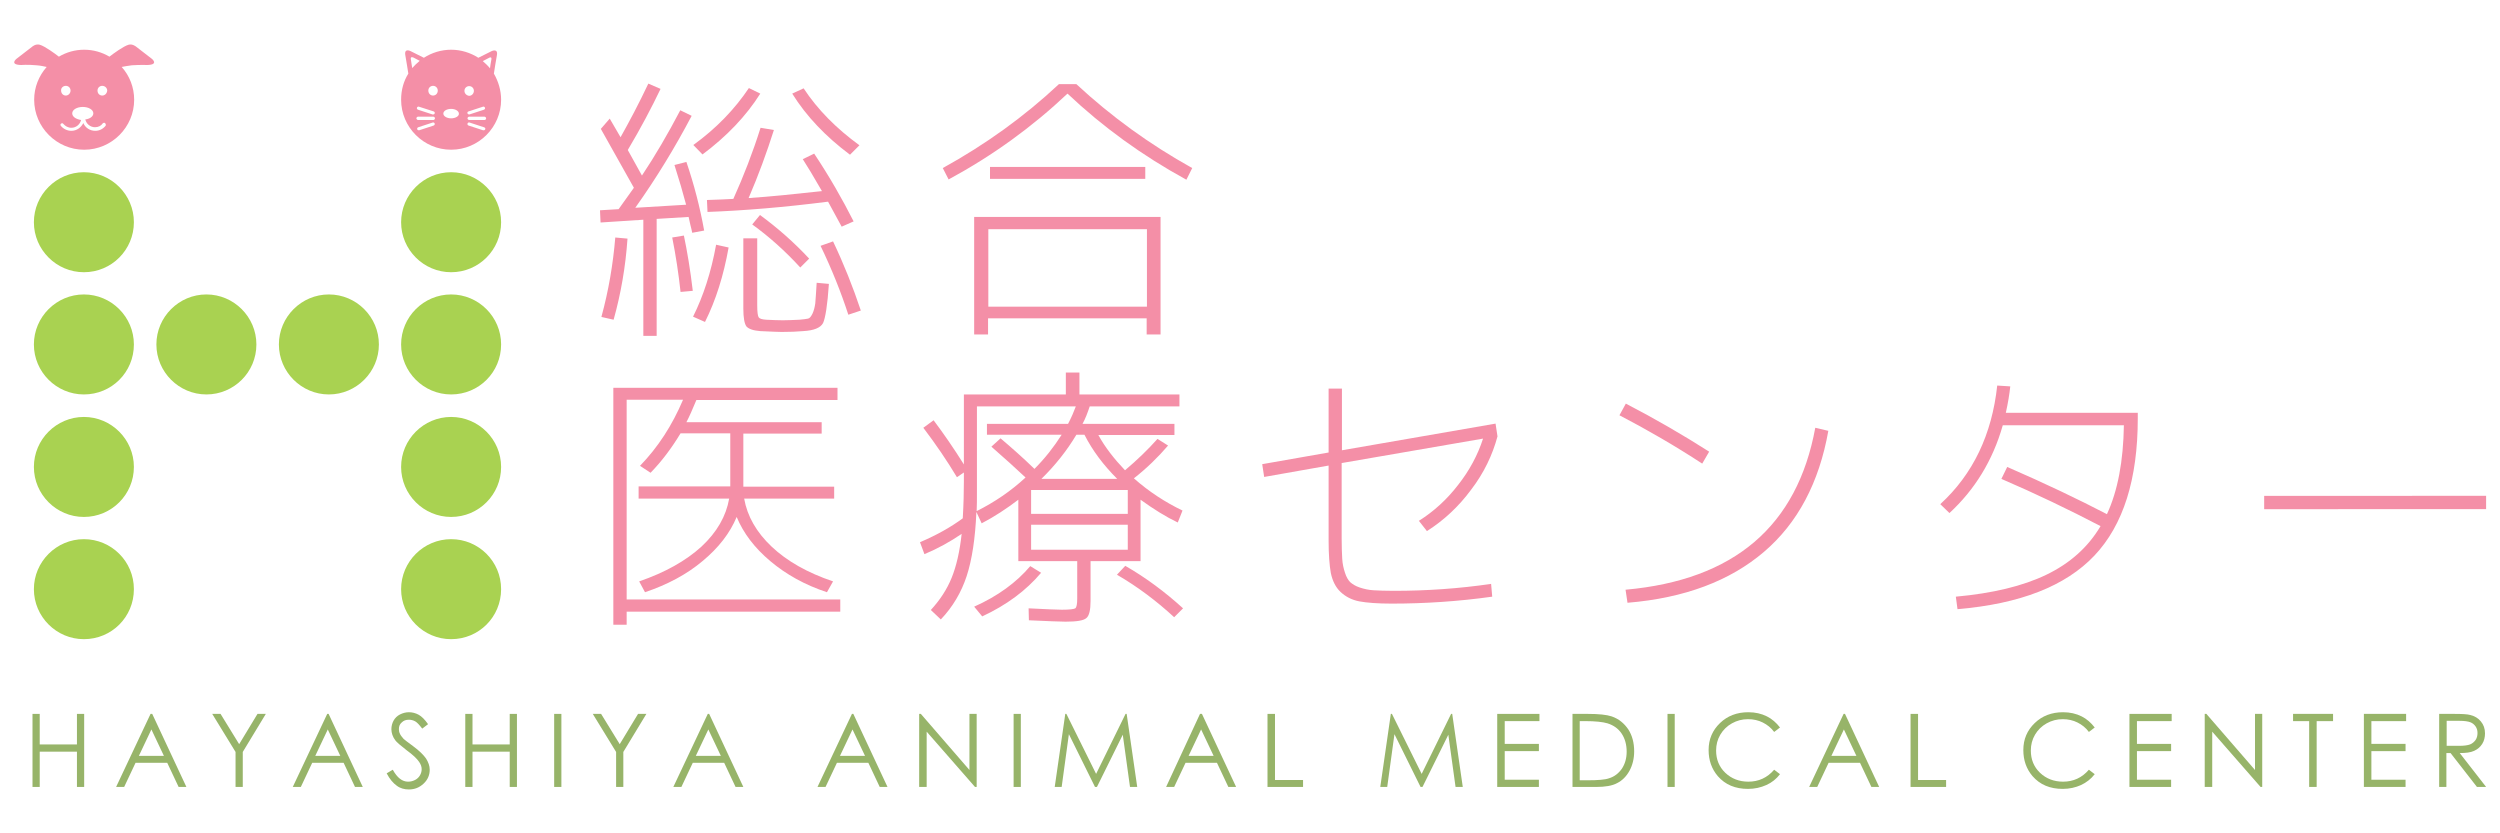 <?xml version="1.0" encoding="UTF-8"?>
<!-- Generator: Adobe Illustrator 27.2.0, SVG Export Plug-In . SVG Version: 6.00 Build 0)  -->
<svg xmlns="http://www.w3.org/2000/svg" xmlns:xlink="http://www.w3.org/1999/xlink" version="1.1" id="レイヤー_1" x="0px" y="0px" width="900px" height="300px" viewBox="0 0 900 300" style="enable-background:new 0 0 900 300;" xml:space="preserve">
<style type="text/css">
	.st0{fill:#F48FA7;}
	.st1{fill:#A9D251;}
	.st2{fill:#97B469;}
</style>
<g>
	<g>
		<g>
			<path class="st0" d="M54.7,21.2L49,16.8c0,0-1.3-1.1-2.7-0.7c-1.8,0.5-5.5,3.2-6.9,4.3c-2.7-1.6-5.8-2.5-9.1-2.5     c-3.3,0-6.4,0.9-9.1,2.5c-1.4-1.1-5.1-3.8-6.9-4.3c-1.5-0.4-2.7,0.7-2.7,0.7l-5.7,4.4c0,0-2.6,2.1,1.7,2.2c0,0,2.3-0.2,5.5,0.1     c1.5,0.1,2.7,0.4,3.7,0.6c-2.8,3.2-4.5,7.3-4.5,11.8c0,9.9,8.1,18,18,18c9.9,0,18-8.1,18-18c0-4.5-1.7-8.7-4.5-11.8     c1-0.2,2.2-0.4,3.7-0.6c3.2-0.2,5.5-0.1,5.5-0.1C57.3,23.3,54.7,21.2,54.7,21.2z M23.7,30.9c1,0,1.7,0.8,1.7,1.7     c0,1-0.8,1.8-1.7,1.8c-1,0-1.7-0.8-1.7-1.8C21.9,31.7,22.7,30.9,23.7,30.9z M38,45.3c-0.9,1.1-2.2,1.8-3.7,1.8     c-1.9,0-3.6-1.1-4.3-2.8c-0.8,1.6-2.4,2.8-4.3,2.8c-1.5,0-2.9-0.7-3.8-1.8c-0.2-0.3-0.2-0.6,0.1-0.8c0.3-0.2,0.6-0.2,0.8,0.1     c0.7,0.8,1.7,1.4,2.9,1.4c1.7,0,3.1-1.2,3.5-2.8C27.3,42.9,26,42,26,40.8c0-1.3,1.7-2.3,3.8-2.3c2.1,0,3.8,1,3.8,2.3     c0,1.1-1.2,2-2.9,2.2c0.4,1.6,1.8,2.8,3.5,2.8c1.2,0,2.2-0.5,2.8-1.4c0.2-0.2,0.6-0.3,0.8-0.1C38.1,44.6,38.2,45,38,45.3z      M36.8,34.4c-1,0-1.7-0.8-1.7-1.8c0-1,0.8-1.7,1.7-1.7c1,0,1.8,0.8,1.8,1.7C38.5,33.7,37.7,34.4,36.8,34.4z"></path>
			<path class="st0" d="M177.8,26.5c0.2-1.3,0.7-4.6,1.1-6.7c0.4-2.5-1.9-1.4-1.9-1.4l-4.8,2.4c-2.8-1.8-6.2-2.9-9.8-2.9     c-3.6,0-7,1.1-9.8,2.9l-4.8-2.4c0,0-2.3-1.2-1.9,1.4c0.4,2.2,0.9,5.5,1.1,6.7c-1.7,2.7-2.6,5.9-2.6,9.4c0,9.9,8.1,18,18,18     c9.9,0,18-8.1,18-18C180.4,32.5,179.4,29.3,177.8,26.5z M148.4,24.5c-0.1-0.3-0.3-2.1-0.5-3.2c-0.2-1.1,0.9-0.6,0.9-0.6l2.3,1.2     C150.1,22.7,149.2,23.6,148.4,24.5z M156.1,40.1c0.3,0.1,0.5,0.4,0.4,0.7c-0.1,0.3-0.3,0.4-0.6,0.4c-0.1,0-0.1,0-0.2,0l-5.2-1.7     c-0.3-0.1-0.5-0.4-0.4-0.7c0.1-0.3,0.4-0.5,0.7-0.4L156.1,40.1z M156.1,45.2l-5.2,1.7c-0.1,0-0.1,0-0.2,0c-0.2,0-0.5-0.2-0.5-0.4     c-0.1-0.3,0.1-0.6,0.4-0.7l5.2-1.7c0.3-0.1,0.6,0.1,0.7,0.4C156.6,44.7,156.4,45.1,156.1,45.2z M156,43.2h-5.5     c-0.3,0-0.6-0.3-0.6-0.6c0-0.3,0.3-0.6,0.6-0.6h5.5c0.3,0,0.6,0.3,0.6,0.6C156.5,43,156.3,43.2,156,43.2z M155.9,34.4     c-1,0-1.7-0.8-1.7-1.8c0-1,0.8-1.7,1.7-1.7c1,0,1.7,0.8,1.7,1.7C157.6,33.7,156.8,34.4,155.9,34.4z M162.4,42.6     c-1.6,0-2.8-0.8-2.8-1.7c0-1,1.3-1.7,2.8-1.7c1.6,0,2.8,0.8,2.8,1.7C165.3,41.8,164,42.6,162.4,42.6z M167.2,32.7     c0-1,0.8-1.7,1.7-1.7c1,0,1.7,0.8,1.7,1.7c0,1-0.8,1.8-1.7,1.8C168,34.4,167.2,33.7,167.2,32.7z M173.9,38.4     c0.3-0.1,0.6,0.1,0.7,0.4c0.1,0.3-0.1,0.6-0.4,0.7l-5.2,1.7c-0.1,0-0.1,0-0.2,0c-0.2,0-0.5-0.2-0.5-0.4c-0.1-0.3,0-0.6,0.4-0.7     L173.9,38.4z M174.7,46.5c-0.1,0.3-0.3,0.4-0.6,0.4c-0.1,0-0.1,0-0.2,0l-5.2-1.7c-0.3-0.1-0.5-0.4-0.4-0.7     c0.1-0.3,0.4-0.5,0.7-0.4l5.2,1.7C174.6,45.9,174.8,46.2,174.7,46.5z M174.4,43.2h-5.5c-0.3,0-0.6-0.3-0.6-0.6     c0-0.3,0.3-0.6,0.6-0.6h5.5c0.3,0,0.6,0.3,0.6,0.6C175,43,174.7,43.2,174.4,43.2z M176.9,21.4c-0.2,1.1-0.5,2.8-0.5,3.2     c-0.8-1-1.7-1.8-2.6-2.6l2.3-1.2C176.1,20.8,177.1,20.2,176.9,21.4z"></path>
			<path class="st1" d="M136.4,124c0,9.9-8.1,18-18,18c-9.9,0-18-8.1-18-18c0-9.9,8.1-18,18-18C128.3,106,136.4,114.1,136.4,124z"></path>
			<path class="st1" d="M74.3,142c-9.9,0-18-8.1-18-18c0-9.9,8.1-18,18-18c9.9,0,18,8.1,18,18C92.3,134,84.2,142,74.3,142z"></path>
			<path class="st1" d="M30.2,142c-9.9,0-18-8.1-18-18c0-9.9,8.1-18,18-18c9.9,0,18,8.1,18,18C48.2,134,40.2,142,30.2,142z"></path>
			<path class="st1" d="M30.2,186.1c-9.9,0-18-8.1-18-18c0-9.9,8.1-18,18-18c9.9,0,18,8.1,18,18C48.2,178,40.2,186.1,30.2,186.1z"></path>
			<path class="st1" d="M30.2,230.1c-9.9,0-18-8.1-18-18c0-9.9,8.1-18,18-18c9.9,0,18,8,18,18C48.2,222.1,40.2,230.1,30.2,230.1z"></path>
			<path class="st1" d="M162.4,98c-9.9,0-18-8.1-18-18c0-9.9,8.1-18,18-18c9.9,0,18,8.1,18,18C180.4,89.9,172.4,98,162.4,98z"></path>
			<path class="st1" d="M30.2,98c-9.9,0-18-8.1-18-18c0-9.9,8.1-18,18-18c9.9,0,18,8.1,18,18C48.2,89.9,40.2,98,30.2,98z"></path>
			<path class="st1" d="M162.4,186.1c-9.9,0-18-8.1-18-18c0-9.9,8.1-18,18-18c9.9,0,18,8.1,18,18C180.4,178,172.4,186.1,162.4,186.1     z"></path>
			<path class="st1" d="M162.4,230.1c-9.9,0-18-8.1-18-18c0-9.9,8.1-18,18-18c9.9,0,18,8,18,18C180.4,222.1,172.4,230.1,162.4,230.1     z"></path>
			<path class="st1" d="M162.4,142c-9.9,0-18-8.1-18-18c0-9.9,8.1-18,18-18c9.9,0,18,8.1,18,18C180.4,134,172.4,142,162.4,142z"></path>
		</g>
		<g>
			<path class="st0" d="M242.8,59.4l4.3-1.1c2.8,8.2,4.9,16.4,6.4,24.7l-4.3,0.8c-0.1-0.7-0.4-1.7-0.7-3c-0.3-1.4-0.5-2.3-0.6-2.7     l-11.5,0.7v42.1h-4.8V79.1l-15.4,1l-0.2-4.4l6.7-0.4l5.5-7.7l-11.9-21.2l3.2-3.7l3.9,6.7c3.2-5.7,6.6-12.1,10-19.3l4.4,1.9     c-3.2,6.7-7.1,14.1-11.8,22l5.1,9.2c4.8-7.2,9.4-15.1,13.8-23.5l4.1,2c-6,11.4-12.7,22.4-20.3,33.1l18.3-1.1     C245.9,69.5,244.5,64.7,242.8,59.4z M216.5,114.1c2.6-9.5,4.2-19,5-28.6l4.4,0.4c-0.7,10.2-2.4,19.9-5,29.2L216.5,114.1z      M242,85.5l4.2-0.7c1.2,5.7,2.3,12.3,3.2,19.9l-4.4,0.4C244.3,98.6,243.3,92,242,85.5z M257.8,88.1l4.5,1     c-1.8,10.1-4.6,19-8.5,26.8l-4.3-1.9C253.2,106.6,256,98,257.8,88.1z M273.7,33.7c-5.1,8.1-12.1,15.4-20.8,21.9l-3.3-3.4     c8.3-6,14.9-12.9,20-20.5L273.7,33.7z M289,57.3l4.1-2c5.4,8.1,10.1,16.3,14.2,24.4l-4.3,1.9l-4.9-9c-15.6,2-30.1,3.2-43.4,3.7     l-0.2-4.3c4.2-0.1,7.4-0.3,9.5-0.4c3.7-8.2,7-16.7,9.8-25.6l4.8,0.8c-2.6,8.2-5.6,16.4-9.1,24.5c7.6-0.5,16.4-1.4,26.4-2.5     C292.8,63.4,290.5,59.6,289,57.3z M298.4,102.2c-0.5,7.7-1.3,12.4-2.1,14.1c-0.9,1.7-3.3,2.7-7.2,2.9c-2.2,0.2-4.7,0.3-7.7,0.3     c-0.9,0-3.5-0.1-7.7-0.3c-2.6-0.2-4.2-0.8-5-1.7c-0.7-1-1.1-3.1-1.1-6.4V85.8h5v24.1c0,2.4,0.2,3.8,0.5,4.3     c0.3,0.5,1.2,0.8,2.7,0.9c2.2,0.1,4.2,0.2,6,0.2c1.7,0,3.7-0.1,6-0.2c1.5-0.1,2.5-0.3,3.1-0.4c0.6-0.1,1.1-0.8,1.6-1.8     c0.5-1.1,0.8-2.3,1-3.7c0.1-1.4,0.3-3.8,0.5-7.4L298.4,102.2z M270.8,80.8l2.8-3.4c6.4,4.7,12.3,9.9,17.7,15.7l-3.2,3.2     C282.7,90.4,276.9,85.2,270.8,80.8z M285.2,33.7l4.1-1.9c5,7.6,11.7,14.4,20.1,20.5l-3.4,3.4C297.3,49.2,290.3,41.9,285.2,33.7z      M295.4,88.5l4.5-1.6c3.9,8.2,7.2,16.5,10,24.9l-4.5,1.5C302.8,105.3,299.5,97,295.4,88.5z"></path>
			<path class="st0" d="M339.4,60.5c15.4-8.5,29.3-18.5,41.8-30.2h6.3c12.5,11.6,26.4,21.7,41.7,30.2l-2.1,4.2     C411.2,56,397,45.7,384.3,33.7c-12.7,12-26.9,22.3-42.8,30.9L339.4,60.5z M417.8,78.1v42.3h-5v-5.8h-57.1v5.8h-5V78.1H417.8z      M355.8,110.4h57.1V82.5h-57.1V110.4z M356.4,64.4v-4.3h55.9v4.3H356.4z"></path>
		</g>
		<g>
			<path class="st0" d="M229.9,179.4v-4.3h33V156h-17.9c-3.2,5.3-6.8,10.1-10.8,14.2l-3.8-2.5c6.5-6.7,11.6-14.6,15.5-23.8h-20.3     v71.9h76.9v4.4h-76.9v4.7h-4.8v-85.3h80.7v4.4h-50.8c-1.4,3.4-2.6,6.1-3.6,8h48.7v4.1h-28.2v19.1h32.7v4.3h-32.4     c1.1,6.3,4.4,12.1,9.9,17.3c5.5,5.2,12.9,9.4,22.1,12.5l-2.2,3.9c-7.9-2.6-14.7-6.4-20.4-11.2c-5.7-4.8-9.7-10.1-12.1-15.9     c-2.4,5.8-6.5,11.1-12.3,15.9c-5.7,4.8-12.7,8.5-20.7,11.2l-2.1-3.9c9.3-3.2,16.8-7.4,22.4-12.5c5.6-5.2,8.9-11,10-17.3H229.9z"></path>
			<path class="st0" d="M424.6,142v4.3h-32.3c-0.8,2.4-1.6,4.5-2.6,6.3h33.1v4h-27.4c2.4,4.4,5.7,8.6,9.6,12.7     c4.4-3.7,8.3-7.5,11.7-11.3l3.8,2.4c-3.6,4.2-7.7,8.2-12.3,11.8c5.4,4.8,11.3,8.6,17.5,11.6l-1.7,4.3c-4.2-2-8.7-4.8-13.4-8.2     v22.1h-18v14.4c0,3.2-0.5,5.3-1.5,6.1c-1,0.9-3.5,1.3-7.5,1.3c-2,0-6.4-0.2-13.2-0.5l-0.1-4.3c6.2,0.3,10.1,0.5,12,0.5     c2.7,0,4.3-0.2,4.8-0.5c0.5-0.4,0.7-1.6,0.7-3.6v-13.4h-21.2v-22.1c-4.2,3.2-8.6,6.1-13.2,8.5l-1.9-4.1     c-0.4,9.6-1.6,17.3-3.5,23.1c-1.9,5.8-5,11.1-9.3,15.6l-3.6-3.4c3.3-3.6,5.8-7.4,7.5-11.6c1.7-4.2,2.9-9.4,3.6-15.8     c-4.1,2.8-8.6,5.3-13.4,7.3l-1.6-4.3c6.1-2.6,11.2-5.5,15.4-8.6c0.3-5.2,0.4-9.6,0.4-13.2v-3.3l-2.5,1.7c-3.6-6-7.7-12-12.1-17.8     l3.7-2.7c3.6,4.8,7.2,10,10.9,15.9V142h36.7v-7.9h4.9v7.9H424.6z M350.7,218.4c8.5-3.8,15.2-8.7,20.2-14.6l3.9,2.4     c-5.4,6.4-12.4,11.6-21.2,15.7L350.7,218.4z M355.3,156.6v-4h29.2c1.2-2.3,2.1-4.4,2.8-6.3h-35.6v29.5c0,3.8,0,6.5-0.1,8.2     c6.4-3.2,12.3-7.2,17.6-12.1c-3.4-3.2-7.5-6.9-12.3-11.1l3.3-3c4,3.4,8.1,7,12.2,11c3.8-3.8,7-7.9,9.8-12.3H355.3z M371.2,185     H406v-8.6h-34.8V185z M371.2,188.9v9H406v-9H371.2z M402.2,172.4c-5-5-8.9-10.2-11.8-15.9h-2.9c-3.4,5.7-7.6,11-12.6,15.9H402.2z      M402.1,206.9l3-3.2c7.3,4.2,14.2,9.3,20.8,15.3l-3.2,3.2C416.3,216.3,409.5,211.2,402.1,206.9z"></path>
			<path class="st0" d="M537.2,214.8c-12.1,1.7-24.2,2.5-36.2,2.5c-5,0-8.9-0.3-11.6-0.8c-2.7-0.5-5-1.7-6.8-3.4     c-1.8-1.7-2.9-4-3.5-6.8c-0.5-2.8-0.8-6.7-0.8-11.7v-27l-23.2,4.1l-0.7-4.6l23.9-4.2v-23h4.8v22.2l55.3-9.6l0.7,4.6     c-1.8,6.7-4.9,13.2-9.5,19.2c-4.5,6.1-9.8,11-15.9,14.9l-2.9-3.7c5.4-3.4,10.1-7.7,14.1-12.9c4.1-5.2,7.1-10.8,9-16.7l-50.9,8.8     v27.1c0,3,0.1,5.5,0.2,7.3c0.1,1.9,0.5,3.6,1,5.1c0.5,1.6,1.2,2.7,1.9,3.4c0.8,0.7,1.9,1.4,3.4,1.9c1.5,0.5,3.2,0.9,5,1     c1.8,0.1,4.3,0.2,7.3,0.2c11.8,0,23.4-0.8,35-2.5L537.2,214.8z"></path>
			<path class="st0" d="M583,149.5l2.3-4.2c10.6,5.5,20.6,11.3,30,17.3l-2.5,4.3C603,160.5,593,154.7,583,149.5z M658.2,155.1     c-3.3,18.6-11,33.2-23.2,43.6c-12.2,10.4-28.5,16.6-49.1,18.3l-0.7-4.7c39.1-3.5,61.8-22.9,68.3-58.3L658.2,155.1z"></path>
			<path class="st0" d="M704.7,219.3l-0.6-4.5c13.2-1.2,24.1-3.8,32.6-7.9c8.5-4.1,15-9.9,19.5-17.5c-11.5-6-23.4-11.7-35.7-17     l2.1-4.3c13.8,6,25.7,11.7,35.9,17c3.9-8.4,5.9-19.1,6.1-32H721c-3.6,12.7-10.1,23.2-19.2,31.6l-3.3-3.2     c11.8-10.8,18.6-25.1,20.5-42.7l4.7,0.3c-0.3,2.8-0.8,5.9-1.6,9.5h47.5v2c0,21.9-5.2,38.4-15.6,49.4     C743.6,211,727.2,217.4,704.7,219.3z"></path>
			<path class="st0" d="M815.1,183.3v-4.8H895v4.8H815.1z"></path>
		</g>
	</g>
	<g>
		<g>
			<path class="st2" d="M11.7,257h2.6v11h13.4v-11h2.6v26.3h-2.6v-12.7H14.3v12.7h-2.6V257z"></path>
			<path class="st2" d="M54.8,257l12.3,26.3h-2.8l-4.1-8.7H48.8l-4.1,8.7h-2.9L54.2,257H54.8z M54.5,262.6l-4.5,9.5h9L54.5,262.6z"></path>
			<path class="st2" d="M76.4,257h3l6.7,10.9l6.6-10.9h3l-8.3,13.7v12.6h-2.6v-12.6L76.4,257z"></path>
			<path class="st2" d="M118.3,257l12.3,26.3h-2.8l-4.1-8.7h-11.3l-4.1,8.7h-2.9l12.4-26.3H118.3z M118,262.6l-4.5,9.5h9L118,262.6z     "></path>
			<path class="st2" d="M139.2,278.4l2.2-1.3c1.6,2.9,3.4,4.3,5.5,4.3c0.9,0,1.7-0.2,2.5-0.6c0.8-0.4,1.4-1,1.8-1.7     c0.4-0.7,0.6-1.4,0.6-2.2c0-0.9-0.3-1.7-0.9-2.6c-0.8-1.2-2.3-2.6-4.5-4.2c-2.2-1.7-3.6-2.9-4.1-3.6c-0.9-1.2-1.4-2.6-1.4-4     c0-1.1,0.3-2.2,0.8-3.1c0.5-0.9,1.3-1.7,2.3-2.2c1-0.5,2.1-0.8,3.2-0.8c1.2,0,2.4,0.3,3.5,0.9c1.1,0.6,2.2,1.7,3.4,3.4l-2.1,1.6     c-1-1.3-1.8-2.2-2.5-2.6c-0.7-0.4-1.5-0.6-2.3-0.6c-1.1,0-1.9,0.3-2.6,1c-0.7,0.6-1,1.4-1,2.4c0,0.6,0.1,1.1,0.4,1.7     c0.2,0.5,0.7,1.1,1.3,1.8c0.3,0.3,1.5,1.2,3.4,2.6c2.3,1.7,3.8,3.2,4.7,4.5c0.8,1.3,1.3,2.6,1.3,4c0,1.9-0.7,3.6-2.2,5     c-1.5,1.4-3.2,2.1-5.3,2.1c-1.6,0-3.1-0.4-4.3-1.3C141.5,281.9,140.3,280.5,139.2,278.4z"></path>
			<path class="st2" d="M167.5,257h2.6v11h13.4v-11h2.6v26.3h-2.6v-12.7h-13.4v12.7h-2.6V257z"></path>
			<path class="st2" d="M199.5,257h2.6v26.3h-2.6V257z"></path>
			<path class="st2" d="M213.4,257h3l6.7,10.9l6.6-10.9h3l-8.3,13.7v12.6h-2.6v-12.6L213.4,257z"></path>
			<path class="st2" d="M255.3,257l12.3,26.3h-2.8l-4.1-8.7h-11.3l-4.1,8.7h-2.9l12.4-26.3H255.3z M255,262.6l-4.5,9.5h9L255,262.6z     "></path>
			<path class="st2" d="M307.2,257l12.3,26.3h-2.8l-4.1-8.7h-11.3l-4.1,8.7h-2.9l12.4-26.3H307.2z M306.9,262.6l-4.5,9.5h9     L306.9,262.6z"></path>
			<path class="st2" d="M330.9,283.3V257h0.6l17.5,20.2V257h2.6v26.3H351l-17.4-19.9v19.9H330.9z"></path>
			<path class="st2" d="M364.9,257h2.6v26.3h-2.6V257z"></path>
			<path class="st2" d="M379.7,283.3l3.8-26.3h0.4l10.7,21.6l10.6-21.6h0.4l3.8,26.3h-2.6l-2.6-18.8l-9.3,18.8h-0.7l-9.4-19l-2.6,19     H379.7z"></path>
			<path class="st2" d="M432.7,257l12.3,26.3h-2.8l-4.1-8.7h-11.3l-4.1,8.7h-2.9L432,257H432.7z M432.4,262.6l-4.5,9.5h9     L432.4,262.6z"></path>
			<path class="st2" d="M456.4,257h2.6v23.8h10.1v2.5h-12.8V257z"></path>
			<path class="st2" d="M496.9,283.3l3.8-26.3h0.4l10.7,21.6l10.6-21.6h0.4l3.8,26.3H524l-2.6-18.8l-9.3,18.8h-0.7l-9.4-19l-2.6,19     H496.9z"></path>
			<path class="st2" d="M539.1,257h15.1v2.6h-12.5v8.2h12.3v2.6h-12.3v10.3h12.3v2.6h-15V257z"></path>
			<path class="st2" d="M566.1,283.3V257h5.5c3.9,0,6.8,0.3,8.6,0.9c2.6,0.9,4.5,2.5,6,4.7c1.4,2.2,2.1,4.8,2.1,7.9     c0,2.6-0.6,5-1.7,7c-1.1,2-2.6,3.5-4.4,4.4c-1.8,1-4.4,1.4-7.6,1.4H566.1z M568.6,280.9h3c3.6,0,6.2-0.2,7.6-0.7     c2-0.6,3.5-1.8,4.7-3.5c1.1-1.7,1.7-3.7,1.7-6.1c0-2.5-0.6-4.7-1.8-6.5c-1.2-1.8-2.9-3-5.1-3.7c-1.7-0.5-4.4-0.8-8.1-0.8h-1.9     V280.9z"></path>
			<path class="st2" d="M600.3,257h2.6v26.3h-2.6V257z"></path>
			<path class="st2" d="M640.8,261.9l-2.1,1.6c-1.1-1.5-2.5-2.6-4.1-3.4c-1.6-0.8-3.4-1.2-5.3-1.2c-2.1,0-4,0.5-5.8,1.5     c-1.8,1-3.2,2.4-4.2,4.1c-1,1.7-1.5,3.6-1.5,5.7c0,3.2,1.1,5.9,3.3,8c2.2,2.1,5,3.2,8.3,3.2c3.7,0,6.8-1.4,9.3-4.3l2.1,1.6     c-1.3,1.7-2.9,3-4.9,3.9c-2,0.9-4.2,1.4-6.6,1.4c-4.6,0-8.2-1.5-10.9-4.6c-2.2-2.6-3.3-5.7-3.3-9.4c0-3.9,1.4-7.1,4.1-9.7     c2.7-2.6,6.1-3.9,10.2-3.9c2.5,0,4.7,0.5,6.7,1.5C637.9,258.8,639.5,260.2,640.8,261.9z"></path>
			<path class="st2" d="M664.2,257l12.3,26.3h-2.8l-4.1-8.7h-11.3l-4.1,8.7h-2.9l12.4-26.3H664.2z M663.8,262.6l-4.5,9.5h9     L663.8,262.6z"></path>
			<path class="st2" d="M687.9,257h2.6v23.8h10.1v2.5h-12.8V257z"></path>
			<path class="st2" d="M754.1,261.9l-2.1,1.6c-1.1-1.5-2.5-2.6-4.1-3.4c-1.6-0.8-3.4-1.2-5.3-1.2c-2.1,0-4,0.5-5.8,1.5     c-1.8,1-3.2,2.4-4.2,4.1c-1,1.7-1.5,3.6-1.5,5.7c0,3.2,1.1,5.9,3.3,8c2.2,2.1,5,3.2,8.3,3.2c3.7,0,6.8-1.4,9.3-4.3l2.1,1.6     c-1.3,1.7-3,3-4.9,3.9c-2,0.9-4.2,1.4-6.6,1.4c-4.6,0-8.2-1.5-10.9-4.6c-2.2-2.6-3.3-5.7-3.3-9.4c0-3.9,1.4-7.1,4.1-9.7     c2.7-2.6,6.1-3.9,10.2-3.9c2.5,0,4.7,0.5,6.7,1.5C751.2,258.8,752.8,260.2,754.1,261.9z"></path>
			<path class="st2" d="M766.7,257h15.1v2.6h-12.5v8.2h12.3v2.6h-12.3v10.3h12.3v2.6h-15V257z"></path>
			<path class="st2" d="M793.7,283.3V257h0.6l17.5,20.2V257h2.6v26.3h-0.6l-17.4-19.9v19.9H793.7z"></path>
			<path class="st2" d="M825.5,259.6V257h14.4v2.6h-5.9v23.7h-2.7v-23.7H825.5z"></path>
			<path class="st2" d="M851.1,257h15.1v2.6h-12.5v8.2H866v2.6h-12.3v10.3H866v2.6h-15V257z"></path>
			<path class="st2" d="M878.2,257h5.2c2.9,0,4.9,0.1,5.9,0.4c1.6,0.4,2.8,1.1,3.8,2.3c1,1.2,1.5,2.6,1.5,4.3c0,1.4-0.3,2.7-1,3.8     c-0.7,1.1-1.6,1.9-2.9,2.5c-1.3,0.6-3,0.8-5.2,0.8l9.5,12.2h-3.3l-9.5-12.2h-1.5v12.2h-2.6V257z M880.8,259.6v8.9l4.5,0     c1.8,0,3.1-0.2,3.9-0.5c0.8-0.3,1.5-0.9,2-1.6c0.5-0.7,0.7-1.6,0.7-2.5c0-0.9-0.2-1.7-0.7-2.4c-0.5-0.7-1.1-1.2-1.9-1.5     c-0.8-0.3-2.1-0.5-3.9-0.5H880.8z"></path>
		</g>
	</g>
</g>
</svg>
